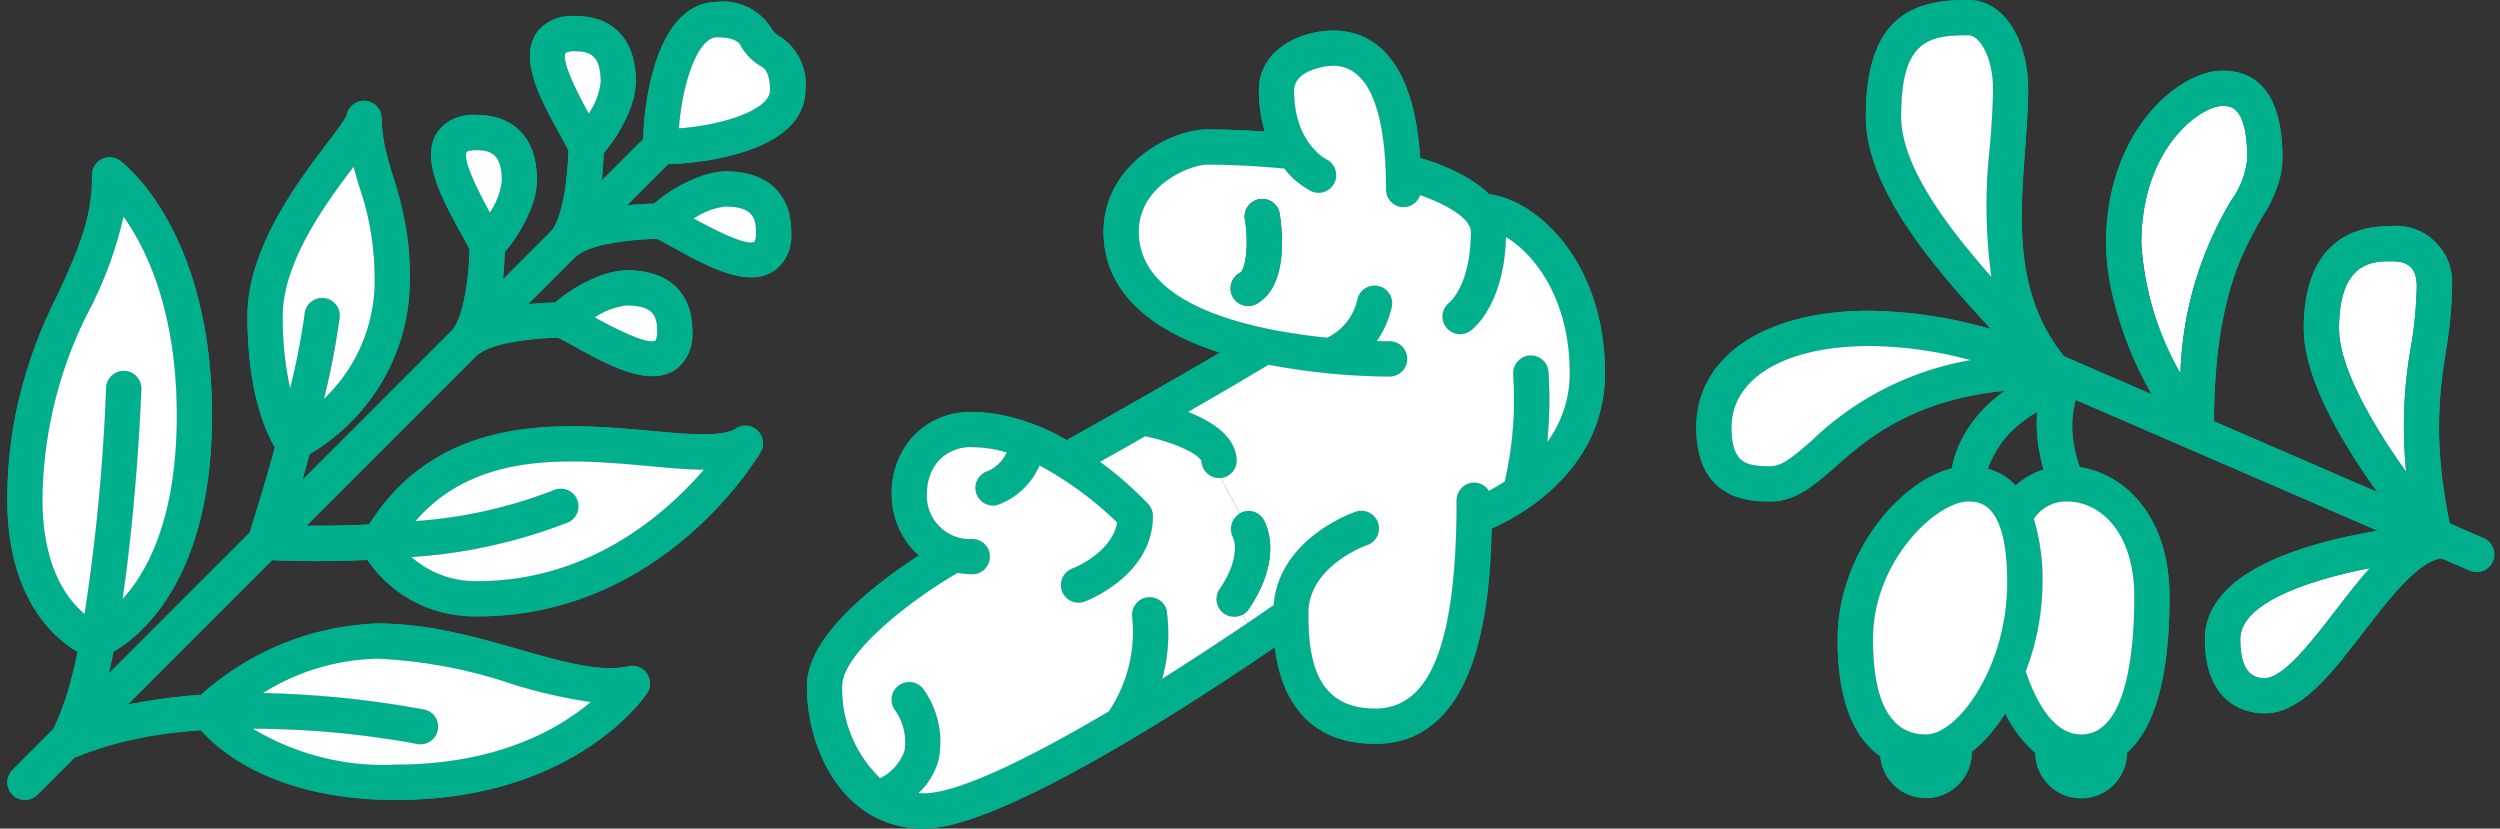 <svg xmlns="http://www.w3.org/2000/svg" width="141.837" height="47.012" viewBox="0 0 141.837 47.012">
  <rect x="0" y="0" width="141.837" height="47.012" fill="#333333" stroke="none"/>
  <g id="Group_1131" data-name="Group 1131" transform="translate(-62.685 -375.619)">
    <g id="Group_1125" data-name="Group 1125">
      <path id="Path_11570" data-name="Path 11570" d="M116.822,407.077s-7.36,4.134-7.36,7.474c0,2.939,1.6,7.08,5.61,7.08,5.076,0,20.772-11.087,20.772-11.087" fill="none" stroke="#00b08d" stroke-linecap="round" stroke-linejoin="round" stroke-width="2"/>
      <path id="Path_11571" data-name="Path 11571" d="M139.918,405.6s-4.008,1.342-4.008,4.808c0,1.87.068,6.412,4.809,6.412s5.61-6.412,5.61-12.823" fill="none" stroke="#00b08d" stroke-linecap="round" stroke-linejoin="round" stroke-width="2"/>
      <path id="Path_11572" data-name="Path 11572" d="M136.079,384.227c-1.747-.177-3.454-.265-4.913-.265-1.531,0-4.873,1.6-4.873,4.809,0,6.412,11.557,7.213,15.227,7.213" fill="none" stroke="#00b08d" stroke-linecap="round" stroke-linejoin="round" stroke-width="2"/>
      <path id="Path_11573" data-name="Path 11573" d="M142.3,385.341c2.789.769,4.833,1.9,4.833,3.43,0,3.606-1.6,4.809-1.6,4.809" fill="none" stroke="#00b08d" stroke-linecap="round" stroke-linejoin="round" stroke-width="2"/>
      <path id="Path_11574" data-name="Path 11574" d="M137.513,385.565s-2.4-1.135-2.4-4.809c0-1.8,2.078-2.4,3.206-2.4,3.472,0,4.007,4.742,4.007,8.015" fill="none" stroke="#00b08d" stroke-linecap="round" stroke-linejoin="round" stroke-width="2"/>
      <path id="Path_11575" data-name="Path 11575" d="M146.322,404.934s6.419-2.2,6.419-8.149-3.747-9.185-6.051-9.185" fill="none" stroke="#00b08d" stroke-linecap="round" stroke-linejoin="round" stroke-width="2"/>
      <path id="Path_11576" data-name="Path 11576" d="M123.185,401.743s7.7-4.292,11.266-6.478" fill="none" stroke="#00b08d" stroke-linecap="round" stroke-linejoin="round" stroke-width="2"/>
      <path id="Path_11577" data-name="Path 11577" d="M134.307,387.969s.535,3.273-.8,4.008" fill="none" stroke="#00b08d" stroke-linecap="round" stroke-linejoin="round" stroke-width="2"/>
      <path id="Path_11578" data-name="Path 11578" d="M149.535,396.785a21.377,21.377,0,0,1-.611,6.761" fill="none" stroke="#00b08d" stroke-linecap="round" stroke-linejoin="round" stroke-width="2"/>
      <path id="Path_11579" data-name="Path 11579" d="M133.506,405.6s.907,1.475-.8,4.007" fill="none" stroke="#00b08d" stroke-linecap="round" stroke-linejoin="round" stroke-width="2"/>
      <path id="Path_11580" data-name="Path 11580" d="M119.029,403.3a3.374,3.374,0,0,0,2.068-2.616" fill="none" stroke="#00b08d" stroke-linecap="round" stroke-linejoin="round" stroke-width="2"/>
      <path id="Path_11581" data-name="Path 11581" d="M114.271,415.319s2.669,3.6-1.746,5.63" fill="none" stroke="#00b08d" stroke-linecap="round" stroke-linejoin="round" stroke-width="2"/>
      <path id="Path_11582" data-name="Path 11582" d="M127.9,410.41a8.891,8.891,0,0,1-1.6,6.32" fill="none" stroke="#00b08d" stroke-linecap="round" stroke-linejoin="round" stroke-width="2"/>
      <path id="Path_11583" data-name="Path 11583" d="M123.888,408.807s3.206-1.2,3.206-3.919c0,0-4.516-4.9-9.25-4.9s-4.793,7.213,0,7.213" fill="none" stroke="#00b08d" stroke-linecap="round" stroke-linejoin="round" stroke-width="2"/>
      <path id="Path_11584" data-name="Path 11584" d="M127.489,399.319s4.214.718,4.364,2.424" fill="none" stroke="#00b08d" stroke-linecap="round" stroke-linejoin="round" stroke-width="2"/>
      <path id="Path_11585" data-name="Path 11585" d="M140.669,392.828a4.072,4.072,0,0,1-2.552,2.984" fill="none" stroke="#00b08d" stroke-linecap="round" stroke-linejoin="round" stroke-width="2"/>
    </g>
    <g id="Group_1126" data-name="Group 1126">
      <path id="Path_11586" data-name="Path 11586" d="M179.163,396.655c-2.574-3.071-9.617-9.35-9.617-14.426s2.2-5.61,4.808-5.61c1.462,0,2.4,1.953,2.4,4.007C176.759,385.445,175.006,391.7,179.163,396.655Z" fill="none" stroke="#00b08d" stroke-linecap="round" stroke-linejoin="round" stroke-width="2"/>
      <path id="Path_11587" data-name="Path 11587" d="M179.163,396.655c-11.571,0-12.923,6.412-16.029,6.412-1.353,0-3.206-.148-3.206-3.206,0-3.256,3.256-5.61,8.816-5.61a26.4,26.4,0,0,1,10.419,2.4l24.044,10.419" fill="none" stroke="#00b08d" stroke-linecap="round" stroke-linejoin="round" stroke-width="2"/>
      <path id="Path_11588" data-name="Path 11588" d="M187.293,400.178s-4.123-5.627-4.123-10.736c0-5.81,3.682-8.816,5.611-8.816,1.623,0,2.4,1.252,2.4,4.007,0,3.006-3.972,4.058-3.892,15.545" fill="none" stroke="#00b08d" stroke-linecap="round" stroke-linejoin="round" stroke-width="2"/>
      <path id="Path_11589" data-name="Path 11589" d="M200.8,406.032s-6.411-7.273-6.411-11.781,2.554-4.809,4.007-4.809a2.188,2.188,0,0,1,2.4,2.4C200.8,395.9,199.149,398.293,200.8,406.032Z" fill="none" stroke="#00b08d" stroke-linecap="round" stroke-linejoin="round" stroke-width="2"/>
      <path id="Path_11590" data-name="Path 11590" d="M201.378,406.282s-12.6.792-12.6,5.6c0,2.2.951,3.206,2.4,3.206,3.206,0,6.586-8.807,10.193-8.807" fill="none" stroke="#00b08d" stroke-linecap="round" stroke-linejoin="round" stroke-width="2"/>
      <path id="Path_11591" data-name="Path 11591" d="M174.354,403.067c2.2,0,3.206,1.9,3.206,5.61,0,4.959-2.955,9.618-5.61,9.618-2.4,0-4.007-1.9-4.007-6.412C167.943,407.074,171.85,403.067,174.354,403.067Z" fill="none" stroke="#00b08d" stroke-linecap="round" stroke-linejoin="round" stroke-width="2"/>
      <path id="Path_11592" data-name="Path 11592" d="M173.481,417.814a1.586,1.586,0,0,1,.072.481,1.6,1.6,0,0,1-3.206,0,1.547,1.547,0,0,1,.04-.337" fill="none" stroke="#00b08d" stroke-linecap="round" stroke-linejoin="round" stroke-width="2"/>
      <path id="Path_11593" data-name="Path 11593" d="M176.975,404.886a3.239,3.239,0,0,1,2.99-1.819c2.2,0,4.808,1.955,4.808,6.412,0,5.514-1.25,8.816-4.007,8.816-2.212,0-3.518-2.365-4.2-4.593" fill="none" stroke="#00b08d" stroke-linecap="round" stroke-linejoin="round" stroke-width="2"/>
      <path id="Path_11594" data-name="Path 11594" d="M182.3,417.862a1.525,1.525,0,0,1,.064.433,1.6,1.6,0,0,1-3.206,0,1.525,1.525,0,0,1,.064-.433" fill="none" stroke="#00b08d" stroke-linecap="round" stroke-linejoin="round" stroke-width="2"/>
      <path id="Path_11595" data-name="Path 11595" d="M180,397.019s-5.648,1.94-5.648,6.048" fill="none" stroke="#00b08d" stroke-linecap="round" stroke-linejoin="round" stroke-width="2"/>
      <path id="Path_11596" data-name="Path 11596" d="M179.965,403.067s-1.666-3.751.037-6.048" fill="none" stroke="#00b08d" stroke-linecap="round" stroke-linejoin="round" stroke-width="2"/>
    </g>
    <g id="Group_1127" data-name="Group 1127">
      <path id="Path_11597" data-name="Path 11597" d="M68.107,411.99s5.61-2.05,5.61-12.8c0-10.092-4.809-13.649-4.809-13.649.1,5.911-4.808,9.117-4.808,18.4C64.1,410.64,68.107,411.99,68.107,411.99Z" fill="none" stroke="#00b08d" stroke-linecap="round" stroke-linejoin="round" stroke-width="2"/>
      <path id="Path_11598" data-name="Path 11598" d="M79.327,400.77s-1.6-2-1.6-7.213c0-5.059,5.611-10.219,5.611-11.221,0,2.8,1.6,4.759,1.6,8.816A10.641,10.641,0,0,1,79.327,400.77Z" fill="none" stroke="#00b08d" stroke-linecap="round" stroke-linejoin="round" stroke-width="2"/>
      <path id="Path_11599" data-name="Path 11599" d="M104.974,400.77c-3.2,2.115-15.441-3.93-20.838,5.692a6.3,6.3,0,0,0,5.646,3.124C99.827,409.586,104.974,400.77,104.974,400.77Z" fill="none" stroke="#00b08d" stroke-linecap="round" stroke-linejoin="round" stroke-width="2"/>
      <path id="Path_11600" data-name="Path 11600" d="M98.562,414.395c-3.606.8-8.816-2.4-14.426-2.4A14.968,14.968,0,0,0,74.519,416s2.6,4.007,10.619,4.007C94.856,420.005,98.562,414.395,98.562,414.395Z" fill="none" stroke="#00b08d" stroke-linecap="round" stroke-linejoin="round" stroke-width="2"/>
      <line id="Line_476" data-name="Line 476" x1="36.066" y2="36.066" transform="translate(64.1 383.939)" fill="none" stroke="#00b08d" stroke-linecap="round" stroke-linejoin="round" stroke-width="2"/>
      <path id="Path_11601" data-name="Path 11601" d="M69.71,397.664c0,1.052-.7,15.629-3.206,19.936" fill="none" stroke="#00b08d" stroke-linecap="round" stroke-linejoin="round" stroke-width="2"/>
      <path id="Path_11602" data-name="Path 11602" d="M66.3,417.8s6.211-3.456,20.236-.952" fill="none" stroke="#00b08d" stroke-linecap="round" stroke-linejoin="round" stroke-width="2"/>
      <path id="Path_11603" data-name="Path 11603" d="M80.955,393.582a95.331,95.331,0,0,1-3.231,12.8s10.72.651,16.831-2.054" fill="none" stroke="#00b08d" stroke-linecap="round" stroke-linejoin="round" stroke-width="2"/>
      <path id="Path_11604" data-name="Path 11604" d="M90.332,389.549s1.819-2.053,1.819-3.663c0-1.145-.3-2.748-2.425-2.748C86.144,383.138,89.671,388,90.332,389.549Z" fill="none" stroke="#00b08d" stroke-linecap="round" stroke-linejoin="round" stroke-width="2"/>
      <path id="Path_11605" data-name="Path 11605" d="M94.555,393.772s2.054-1.818,3.663-1.818c1.146,0,2.749.3,2.749,2.425C100.967,397.96,96.1,394.433,94.555,393.772Z" fill="none" stroke="#00b08d" stroke-linecap="round" stroke-linejoin="round" stroke-width="2"/>
      <path id="Path_11606" data-name="Path 11606" d="M90.332,389.549s0,4.224-1.312,5.536c1.312-1.312,5.535-1.313,5.535-1.313" fill="none" stroke="#00b08d" stroke-linecap="round" stroke-linejoin="round" stroke-width="2"/>
      <path id="Path_11607" data-name="Path 11607" d="M95.942,383.939s1.819-2.053,1.819-3.663c0-1.146-.3-2.748-2.425-2.748C91.753,377.528,95.281,382.393,95.942,383.939Z" fill="none" stroke="#00b08d" stroke-linecap="round" stroke-linejoin="round" stroke-width="2"/>
      <path id="Path_11608" data-name="Path 11608" d="M100.165,388.163s2.054-1.819,3.663-1.819c1.146,0,2.749.3,2.749,2.424C106.577,392.351,101.71,388.823,100.165,388.163Z" fill="none" stroke="#00b08d" stroke-linecap="round" stroke-linejoin="round" stroke-width="2"/>
      <path id="Path_11609" data-name="Path 11609" d="M95.942,383.939s0,4.224-1.312,5.535c1.312-1.311,5.535-1.311,5.535-1.311" fill="none" stroke="#00b08d" stroke-linecap="round" stroke-linejoin="round" stroke-width="2"/>
      <path id="Path_11610" data-name="Path 11610" d="M106.42,378.55a2.273,2.273,0,0,1-.865-.867,2.269,2.269,0,0,0-2.184-.957c-2.4,0-3.206,4.709-3.206,7.213,2.5,0,7.213-.8,7.213-3.206A2.263,2.263,0,0,0,106.42,378.55Z" fill="none" stroke="#00b08d" stroke-linecap="round" stroke-linejoin="round" stroke-width="2"/>
    </g>
    <g id="Group_1130" data-name="Group 1130">
      <g id="Group_1129" data-name="Group 1129">
        <g id="Group_1128" data-name="Group 1128">
          <path id="Path_11611" data-name="Path 11611" d="M197.145,407.85c-.67.75-1.32,1.59-1.96,2.42-1.31,1.7-2.94,3.82-4,3.82-.38,0-1.4,0-1.4-2.21C189.785,409.86,193.565,408.54,197.145,407.85Z" fill="#fff"/>
          <path id="Path_11612" data-name="Path 11612" d="M199.8,391.85a22.528,22.528,0,0,1-.33,3.43,25.771,25.771,0,0,0-.27,7.11c-1.83-2.55-3.81-5.88-3.81-8.14,0-3.81,1.95-3.81,3-3.81C199.375,390.44,199.8,390.88,199.8,391.85Z" fill="#fff"/>
          <path id="Path_11613" data-name="Path 11613" d="M188.785,381.63c.45,0,1.4,0,1.4,3a4.927,4.927,0,0,1-.91,2.36,20.325,20.325,0,0,0-2.88,9.81,16.874,16.874,0,0,1-2.22-7.36C184.175,384.03,187.515,381.63,188.785,381.63Z" fill="#fff"/>
          <path id="Path_11614" data-name="Path 11614" d="M203.6,406.16a1,1,0,0,1-.4,1.91.953.953,0,0,1-.4-.08l-1.6-.69h-.04c-1.33.21-2.95,2.32-4.39,4.19-1.82,2.36-3.54,4.6-5.59,4.6-.8,0-3.4-.3-3.4-4.21,0-3.84,5.75-5.48,9.79-6.15l-17.12-7.42a6.436,6.436,0,0,0,.22,3.82c2.64.38,5.1,2.89,5.1,7.35,0,5.05-1.06,7.62-2.41,8.84a2.6,2.6,0,0,1-5.2-.01,7.056,7.056,0,0,1-1.72-2.23,9.057,9.057,0,0,1-1.89,2.18v.03a2.595,2.595,0,0,1-5.18.24c-1.31-.9-2.43-2.79-2.43-6.65,0-4.71,3.41-8.94,6.48-9.68a7.07,7.07,0,0,1,3.03-4.41,15.341,15.341,0,0,0-9.62,4.3c-1.22,1.06-2.27,1.98-3.7,1.98-1.04,0-4.21,0-4.21-4.21,0-4.01,3.86-6.61,9.82-6.61a25.115,25.115,0,0,1,6.9,1.04c-3.22-3.47-7.1-7.95-7.1-12.06,0-5.81,2.79-6.61,5.81-6.61,2.21,0,3.4,2.58,3.4,5.01,0,1.1-.08,2.23-.17,3.44-.31,4.06-.62,8.25,2.21,11.77l.64.28h.01l4.32,1.87a19.067,19.067,0,0,1-2.59-8.55c0-6.53,4.23-9.81,6.61-9.81,2.25,0,3.4,1.68,3.4,5a6.584,6.584,0,0,1-1.18,3.35c-1.13,1.98-2.66,4.69-2.71,11.54l9.28,4.02c-1.9-2.63-4.18-6.4-4.18-9.29,0-2.65.86-5.81,5-5.81a3.2,3.2,0,0,1,3.41,3.41,24.22,24.22,0,0,1-.35,3.72,24.26,24.26,0,0,0,.22,9.75l.08.04h.01Zm-4.13-10.88a22.528,22.528,0,0,0,.33-3.43c0-.97-.43-1.41-1.41-1.41-1.05,0-3,0-3,3.81,0,2.26,1.98,5.59,3.81,8.14A25.771,25.771,0,0,1,199.475,395.28Zm-4.29,14.99c.64-.83,1.29-1.67,1.96-2.42-3.58.69-7.36,2.01-7.36,4.03,0,2.21,1.02,2.21,1.4,2.21C192.245,414.09,193.875,411.97,195.185,410.27Zm-5-25.64c0-3-.95-3-1.4-3-1.27,0-4.61,2.4-4.61,7.81a16.874,16.874,0,0,0,2.22,7.36,20.325,20.325,0,0,1,2.88-9.81A4.927,4.927,0,0,0,190.185,384.63Zm-9.42,32.66c2.62,0,3.01-4.89,3.01-7.81,0-3.72-1.98-5.41-3.81-5.41a2.2,2.2,0,0,0-1.89.98,11.97,11.97,0,0,1,.49,3.63,14.273,14.273,0,0,1-.95,5.03C178.1,415.18,179.1,417.29,180.765,417.29Zm-2.13-15.02a9.032,9.032,0,0,1-.36-3.3,6.021,6.021,0,0,0-2.8,3.25,3.276,3.276,0,0,1,1.58.96A3.99,3.99,0,0,1,178.635,402.27Zm-2.07,6.41c0-4.61-1.61-4.61-2.21-4.61-1.81,0-5.41,3.38-5.41,7.81,0,3.59,1.01,5.41,3.01,5.41C173.775,417.29,176.565,413.43,176.565,408.68Zm-.98-24.76c.09-1.17.17-2.27.17-3.29,0-1.72-.74-3.01-1.4-3.01-2.3,0-3.81.32-3.81,4.61,0,2.8,2.59,6.23,5.12,9.1A29.7,29.7,0,0,1,175.585,383.92Zm-1.1,12.13a22.589,22.589,0,0,0-5.74-.8c-4.75,0-7.82,1.81-7.82,4.61,0,2.06.84,2.21,2.21,2.21.65,0,1.3-.54,2.38-1.49A17.209,17.209,0,0,1,174.485,396.05Z" fill="#00b08d"/>
          <path id="Path_11615" data-name="Path 11615" d="M183.775,409.48c0,2.92-.39,7.81-3.01,7.81-1.67,0-2.66-2.11-3.15-3.58a14.273,14.273,0,0,0,.95-5.03,11.97,11.97,0,0,0-.49-3.63,2.2,2.2,0,0,1,1.89-.98C181.795,404.07,183.775,405.76,183.775,409.48Z" fill="#fff"/>
          <path id="Path_11616" data-name="Path 11616" d="M174.355,404.07c.6,0,2.21,0,2.21,4.61,0,4.75-2.79,8.61-4.61,8.61-2,0-3.01-1.82-3.01-5.41C168.945,407.45,172.545,404.07,174.355,404.07Z" fill="#fff"/>
          <path id="Path_11617" data-name="Path 11617" d="M175.755,380.63c0,1.02-.08,2.12-.17,3.29a29.7,29.7,0,0,0,.08,7.41c-2.53-2.87-5.12-6.3-5.12-9.1,0-4.29,1.51-4.61,3.81-4.61C175.015,377.62,175.755,378.91,175.755,380.63Z" fill="#fff"/>
          <path id="Path_11618" data-name="Path 11618" d="M168.745,395.25a22.589,22.589,0,0,1,5.74.8,17.209,17.209,0,0,0-8.97,4.53c-1.08.95-1.73,1.49-2.38,1.49-1.37,0-2.21-.15-2.21-2.21C160.925,397.06,163.995,395.25,168.745,395.25Z" fill="#fff"/>
          <path id="Path_11619" data-name="Path 11619" d="M147.155,386.64c2.84.35,6.59,3.93,6.59,10.15,0,5.44-4.66,8.03-6.43,8.82-.08,4.44-.78,12.21-6.6,12.21-3.31,0-5.22-1.85-5.69-5.49-4.12,2.83-15.45,10.3-19.95,10.3a5.91,5.91,0,0,1-2.95-.77,1.324,1.324,0,0,1-.25-.16c-2.23-1.45-3.41-4.36-3.41-7.15,0-2.89,4.04-5.92,6.36-7.43a4.626,4.626,0,0,1-1.55-3.51,4.761,4.761,0,0,1,1.14-3.15,4.427,4.427,0,0,1,3.43-1.47,11.188,11.188,0,0,1,5.36,1.6c1.41-.79,5.58-3.13,8.71-4.98-3.51-1.12-6.62-3.15-6.62-6.84,0-3.81,3.82-5.81,5.87-5.81,1.02,0,2.14.05,3.28.13a7.956,7.956,0,0,1-.34-2.33c0-2.48,2.58-3.41,4.21-3.41,2.09,0,4.54,1.32,4.94,7.24A9.581,9.581,0,0,1,147.155,386.64Zm4.59,10.15c0-4.12-1.93-6.72-3.62-7.72-.09,3.76-1.8,5.16-2,5.31a1.029,1.029,0,0,1-.6.2,1.013,1.013,0,0,1-.8-.4,1,1,0,0,1,.2-1.4c.03-.03,1.21-1.03,1.21-4.01,0-.55-.79-1.34-2.88-2.08a.99.99,0,0,1-1.93-.32c0-3.2-.52-7.02-3.01-7.02-.44,0-2.21.25-2.21,1.41,0,2.94,1.77,3.87,1.85,3.91a1,1,0,0,1-.87,1.8,4.834,4.834,0,0,1-1.54-1.29c-1.53-.14-3.04-.22-4.38-.22-.93,0-3.87,1.15-3.87,3.81,0,4.23,6.46,5.58,10.68,6.01a3.121,3.121,0,0,0,1.71-2.13,1,1,0,0,1,1.97.35,5.374,5.374,0,0,1-.86,1.97c.4.01.66.01.73.01a1,1,0,0,1,0,2c-.43,0-1.72-.01-3.39-.17h-.02c-.03,0-.06-.01-.09-.01-1.02-.1-2.18-.26-3.37-.49-1.25.76-2.91,1.72-4.57,2.68,1.32.51,2.65,1.34,2.76,2.66a1,1,0,0,1-.9,1.09h-.09a1,1,0,0,1-1-.91c-.03-.39-1.48-1.11-3.2-1.46-.98.56-1.87,1.06-2.56,1.45a20.636,20.636,0,0,1,2.73,2.39,1,1,0,0,1,.27.68c0,3.37-3.7,4.79-3.85,4.85a.922.922,0,0,1-.36.07,1,1,0,0,1-.35-1.94c.04-.01,2.24-.88,2.53-2.61a19.573,19.573,0,0,0-4.4-3.23,4.138,4.138,0,0,1-2.37,2.23.842.842,0,0,1-.27.04,1,1,0,0,1-.28-1.96,2.167,2.167,0,0,0,1.06-1.05,6.9,6.9,0,0,0-1.96-.3,2.458,2.458,0,0,0-1.93.79,2.81,2.81,0,0,0-.64,1.83,2.444,2.444,0,0,0,2.57,2.59,1,1,0,0,1,0,2,5.433,5.433,0,0,1-.83-.08c-2.82,1.64-6.55,4.6-6.55,6.43a7.068,7.068,0,0,0,2.15,5.22,2.727,2.727,0,0,0,1.39-1.56,3.114,3.114,0,0,0-.54-2.3,1,1,0,0,1,1.61-1.19,5.141,5.141,0,0,1,.87,3.97,4.015,4.015,0,0,1-1.14,1.92,2.449,2.449,0,0,0,.27.02c2.04,0,6.31-2.16,10.52-4.65a8.1,8.1,0,0,0,1.32-5.4,1,1,0,0,1,1.96-.35,9.687,9.687,0,0,1-.25,3.9c1.8-1.14,3.48-2.25,4.85-3.17.54-.37,1.04-.71,1.47-1.01.31-3.79,4.47-5.23,4.66-5.3a1,1,0,0,1,.63,1.9c-.04.01-3.32,1.17-3.32,3.86s.45,5.41,3.8,5.41c3.15,0,4.61-3.75,4.61-11.82a1,1,0,0,1,1-1,.975.975,0,0,1,.83.47c.27-.15.57-.32.9-.53a20.7,20.7,0,0,0,.48-6.07,1.013,1.013,0,0,1,.92-1.08,1,1,0,0,1,1.08.91,23.5,23.5,0,0,1-.07,4A6.553,6.553,0,0,0,151.745,396.79Z" fill="#00b08d"/>
          <path id="Path_11620" data-name="Path 11620" d="M148.125,389.07c1.69,1,3.62,3.6,3.62,7.72a6.553,6.553,0,0,1-1.28,3.91,23.5,23.5,0,0,0,.07-4,1,1,0,0,0-1.08-.91,1.013,1.013,0,0,0-.92,1.08,20.7,20.7,0,0,1-.48,6.07c-.33.21-.63.38-.9.53a.975.975,0,0,0-.83-.47,1,1,0,0,0-1,1c0,8.07-1.46,11.82-4.61,11.82-3.35,0-3.8-2.73-3.8-5.41s3.28-3.85,3.32-3.86a1,1,0,0,0-.63-1.9c-.19.07-4.35,1.51-4.66,5.3-.43.3-.93.64-1.47,1.01l-.31-.46a.983.983,0,0,0,.37-.33c2.01-2.98.95-4.88.82-5.09a.98.98,0,0,0-1.33-.33l-1.08-2.01a1,1,0,0,0,.9-1.09c-.11-1.32-1.44-2.15-2.76-2.66,1.66-.96,3.32-1.92,4.57-2.68,1.19.23,2.35.39,3.37.49.03,0,.06.01.09.01h.02c1.67.16,2.96.17,3.39.17a1,1,0,0,0,0-2c-.07,0-.33,0-.73-.01a5.374,5.374,0,0,0,.86-1.97,1,1,0,0,0-1.97-.35,3.121,3.121,0,0,1-1.71,2.13c-4.22-.43-10.68-1.78-10.68-6.01,0-2.66,2.94-3.81,3.87-3.81,1.34,0,2.85.08,4.38.22a4.834,4.834,0,0,0,1.54,1.29,1,1,0,0,0,.87-1.8c-.08-.04-1.85-.97-1.85-3.91,0-1.16,1.77-1.41,2.21-1.41,2.49,0,3.01,3.82,3.01,7.02a.99.99,0,0,0,1.93.32c2.09.74,2.88,1.53,2.88,2.08,0,2.98-1.18,3.98-1.21,4.01a1,1,0,0,0-.2,1.4,1.013,1.013,0,0,0,.8.4,1.029,1.029,0,0,0,.6-.2C146.325,394.23,148.035,392.83,148.125,389.07Zm-14.14,3.78c1.86-1.02,1.42-4.38,1.31-5.04a1,1,0,1,0-1.97.32c.2,1.3.06,2.77-.3,2.97a1,1,0,0,0-.4,1.36,1.021,1.021,0,0,0,.88.52A.938.938,0,0,0,133.985,392.85Z" fill="#fff"/>
          <path id="Path_11621" data-name="Path 11621" d="M135.295,387.81c.11.66.55,4.02-1.31,5.04a.938.938,0,0,1-.48.13,1.021,1.021,0,0,1-.88-.52,1,1,0,0,1,.4-1.36c.36-.2.5-1.67.3-2.97a1,1,0,1,1,1.97-.32Z" fill="#00b08d"/>
          <path id="Path_11622" data-name="Path 11622" d="M134.355,405.08c.13.21,1.19,2.11-.82,5.09a.983.983,0,0,1-.37.33,1.012,1.012,0,0,1-1.02-.06,1,1,0,0,1-.27-1.39c1.28-1.89.78-2.91.76-2.96a1.016,1.016,0,0,1,.39-1.34A.98.98,0,0,1,134.355,405.08Z" fill="#00b08d"/>
          <path id="Path_11623" data-name="Path 11623" d="M133.165,410.5l.31.46c-1.37.92-3.05,2.03-4.85,3.17a9.687,9.687,0,0,0,.25-3.9,1,1,0,0,0-1.96.35,8.1,8.1,0,0,1-1.32,5.4c-4.21,2.49-8.48,4.65-10.52,4.65a2.449,2.449,0,0,1-.27-.02,4.015,4.015,0,0,0,1.14-1.92,5.141,5.141,0,0,0-.87-3.97,1,1,0,0,0-1.61,1.19,3.114,3.114,0,0,1,.54,2.3,2.727,2.727,0,0,1-1.39,1.56,7.068,7.068,0,0,1-2.15-5.22c0-1.83,3.73-4.79,6.55-6.43a5.433,5.433,0,0,0,.83.08,1,1,0,0,0,0-2,2.444,2.444,0,0,1-2.57-2.59,2.81,2.81,0,0,1,.64-1.83,2.458,2.458,0,0,1,1.93-.79,6.9,6.9,0,0,1,1.96.3,2.167,2.167,0,0,1-1.06,1.05,1,1,0,0,0,.28,1.96.842.842,0,0,0,.27-.04,4.138,4.138,0,0,0,2.37-2.23,19.573,19.573,0,0,1,4.4,3.23c-.29,1.73-2.49,2.6-2.53,2.61a1,1,0,0,0,.35,1.94.922.922,0,0,0,.36-.07c.15-.06,3.85-1.48,3.85-4.85a1,1,0,0,0-.27-.68,20.636,20.636,0,0,0-2.73-2.39c.69-.39,1.58-.89,2.56-1.45,1.72.35,3.17,1.07,3.2,1.46a1,1,0,0,0,1,.91h.09l1.08,2.01a1.016,1.016,0,0,0-.39,1.34c.02.05.52,1.07-.76,2.96a1,1,0,0,0,.27,1.39,1.012,1.012,0,0,0,1.02.06Z" fill="#fff"/>
          <path id="Path_11624" data-name="Path 11624" d="M106.915,377.68a3.193,3.193,0,0,1,1.46,3.05c0,3.17-4.87,4.12-7.79,4.2l-2.33,2.34c.63-.07,1.17-.09,1.54-.1a7.463,7.463,0,0,1,4.03-1.83c3.39,0,3.75,2.4,3.75,3.43a2.419,2.419,0,0,1-1.07,2.28,2.352,2.352,0,0,1-1.2.3c-1.38,0-3.04-.92-4.45-1.7-.34-.19-.66-.36-.9-.48a15.624,15.624,0,0,0-2.65.26,4.139,4.139,0,0,0-1.97.75l-2.69,2.7c.63-.07,1.17-.09,1.54-.1a7.463,7.463,0,0,1,4.03-1.83c3.39,0,3.75,2.4,3.75,3.43a2.419,2.419,0,0,1-1.07,2.28,2.352,2.352,0,0,1-1.2.3c-1.38,0-3.04-.92-4.45-1.7-.34-.19-.66-.36-.9-.48a16.842,16.842,0,0,0-2.66.26,4.293,4.293,0,0,0-1.96.75l-9.65,9.65c.98.01,2.21,0,3.57-.07,4.03-6.37,11.15-5.74,15.92-5.31,2.11.19,4.1.38,4.86-.12a.993.993,0,0,1,1.41,1.33c-.22.38-5.55,9.32-16.05,9.32a8.474,8.474,0,0,1-1.89-.21,7.179,7.179,0,0,1-4.36-2.99c-1.06.04-2.04.06-2.89.06-1.14,0-2.02-.03-2.53-.05l-8.19,8.2a31.2,31.2,0,0,1,4.16-.56,15.741,15.741,0,0,1,10.05-4.05,19.122,19.122,0,0,1,3.57.36c1.56.29,3.05.71,4.43,1.11,2.46.71,4.59,1.32,6.21.96a1,1,0,0,1,1.05,1.53c-.16.24-4.12,6.05-14.26,6.05-6.81,0-10-2.76-11.04-3.94a21.491,21.491,0,0,0-7.2,1.56l-2.09,2.09a1,1,0,0,1-1.41,0,1,1,0,0,1,0-1.41l2.3-2.3a17.051,17.051,0,0,0,1.39-4.4c-1.3-.75-3.99-2.99-3.99-8.66A25.627,25.627,0,0,1,66,392.24c1.04-2.29,1.95-4.26,1.9-6.68a1.029,1.029,0,0,1,.55-.91,1,1,0,0,1,1.05.09c.21.16,5.21,3.97,5.21,14.45,0,9.19-3.96,12.46-5.59,13.41q-.12.63-.27,1.23l7.99-7.98c.2-.62.8-2.54,1.44-4.85-.52-.86-1.56-3.13-1.56-7.44,0-3.84,2.84-7.6,4.54-9.84a15.383,15.383,0,0,0,1.08-1.52,1,1,0,0,1,1.99.14,11.164,11.164,0,0,0,.65,3.28,17.683,17.683,0,0,1,.95,5.53,11.33,11.33,0,0,1-5.67,10.2c-.14.52-.29,1.02-.42,1.5l8.47-8.47c.67-.68.98-3.03,1.01-4.62-.12-.24-.3-.56-.48-.9-1.02-1.85-2.29-4.14-1.4-5.65a2.419,2.419,0,0,1,2.28-1.07c1.03,0,3.43.36,3.43,3.75a7.463,7.463,0,0,1-1.83,4.03c-.01.37-.03.91-.1,1.54l2.7-2.69c.67-.67.98-3.03,1.01-4.62-.12-.24-.29-.56-.48-.9-1.02-1.84-2.29-4.14-1.4-5.65a2.419,2.419,0,0,1,2.28-1.07c2.18,0,3.43,1.36,3.43,3.75a7.463,7.463,0,0,1-1.83,4.03c-.01.37-.03.91-.1,1.54l2.34-2.33c.08-2.92,1.03-7.79,4.2-7.79a3.193,3.193,0,0,1,3.05,1.46A1.281,1.281,0,0,0,106.915,377.68Zm-.54,3.05c0-.68-.16-1.15-.45-1.31a3.172,3.172,0,0,1-1.24-1.25c-.22-.38-.92-.44-1.31-.44-1.1,0-1.98,2.59-2.17,5.17C103.785,382.71,106.375,381.83,106.375,380.73Zm-.89,8.6a1.055,1.055,0,0,0,.09-.56c0-.88-.29-1.43-1.75-1.43a3.975,3.975,0,0,0-1.78.68C104,389.08,105.145,389.53,105.485,389.33Zm-2.86,12.93c-.96.01-2.04-.1-3.24-.21-4.37-.39-9.67-.86-13.13,3.13a26.648,26.648,0,0,0,7.9-1.77,1,1,0,0,1,.8,1.83,29.553,29.553,0,0,1-8.93,1.98,5.482,5.482,0,0,0,3.76,1.37C96.175,408.59,100.5,404.72,102.625,402.26Zm-2.75-7.32a1.1,1.1,0,0,0,.09-.56c0-.9-.28-1.43-1.75-1.43a4.052,4.052,0,0,0-1.78.68C98.375,394.69,99.535,395.13,99.875,394.94Zm-3.11-14.66c0-1.46-.55-1.75-1.43-1.75a1.055,1.055,0,0,0-.56.09c-.19.34.25,1.5,1.31,3.44A3.975,3.975,0,0,0,96.765,380.28ZM85.135,419c5.77,0,9.26-2.03,11.06-3.55a28.918,28.918,0,0,1-4.61-1.07,27.5,27.5,0,0,0-7.45-1.39,12.743,12.743,0,0,0-6.53,1.95,56.372,56.372,0,0,1,9.11.93.987.987,0,0,1,.81,1.16,1,1,0,0,1-1.16.8,52.254,52.254,0,0,0-9.34-.87A14.4,14.4,0,0,0,85.135,419Zm6.02-33.11c0-1.46-.55-1.75-1.43-1.75-.44,0-.56.09-.56.1-.19.33.25,1.49,1.31,3.43A3.975,3.975,0,0,0,91.155,385.89Zm-7.22,5.26a15.7,15.7,0,0,0-.87-4.95c-.11-.38-.22-.75-.32-1.12-1.56,2.06-4.02,5.39-4.02,8.48a18.368,18.368,0,0,0,.42,4.08,40.909,40.909,0,0,0,.82-4.19,1,1,0,1,1,1.98.26,44.359,44.359,0,0,1-.88,4.54A9.286,9.286,0,0,0,83.935,391.15Zm-14.3,18.46c1.41-1.54,3.08-4.6,3.08-10.42,0-5.9-1.72-9.45-3.02-11.28a22.468,22.468,0,0,1-1.87,5.16,23.9,23.9,0,0,0-2.73,10.87c0,3.85,1.4,5.69,2.39,6.51a112.414,112.414,0,0,0,1.22-12.79,1,1,0,0,1,2,0C70.705,397.76,70.485,403.88,69.635,409.61Z" fill="#00b08d"/>
          <path id="Path_11625" data-name="Path 11625" d="M105.925,379.42c.29.16.45.63.45,1.31,0,1.1-2.59,1.98-5.17,2.17.19-2.58,1.07-5.17,2.17-5.17.39,0,1.09.06,1.31.44A3.172,3.172,0,0,0,105.925,379.42Z" fill="#fff"/>
          <path id="Path_11626" data-name="Path 11626" d="M105.575,388.77a1.055,1.055,0,0,1-.09.56c-.34.2-1.49-.25-3.44-1.31a3.975,3.975,0,0,1,1.78-.68C105.285,387.34,105.575,387.89,105.575,388.77Z" fill="#fff"/>
          <path id="Path_11627" data-name="Path 11627" d="M99.385,402.05c1.2.11,2.28.22,3.24.21-2.12,2.46-6.45,6.33-12.84,6.33a5.482,5.482,0,0,1-3.76-1.37,29.553,29.553,0,0,0,8.93-1.98,1,1,0,0,0-.8-1.83,26.648,26.648,0,0,1-7.9,1.77C89.715,401.19,95.015,401.66,99.385,402.05Z" fill="#fff"/>
          <path id="Path_11628" data-name="Path 11628" d="M99.965,394.38a1.1,1.1,0,0,1-.09.56c-.34.19-1.5-.25-3.44-1.31a4.052,4.052,0,0,1,1.78-.68C99.685,392.95,99.965,393.48,99.965,394.38Z" fill="#fff"/>
          <path id="Path_11629" data-name="Path 11629" d="M95.335,378.53c.88,0,1.43.29,1.43,1.75a3.975,3.975,0,0,1-.68,1.78c-1.06-1.94-1.5-3.1-1.31-3.44A1.055,1.055,0,0,1,95.335,378.53Z" fill="#fff"/>
          <path id="Path_11630" data-name="Path 11630" d="M96.195,415.45c-1.8,1.52-5.29,3.55-11.06,3.55a14.4,14.4,0,0,1-8.11-2.04,52.254,52.254,0,0,1,9.34.87,1,1,0,0,0,1.16-.8.987.987,0,0,0-.81-1.16,56.372,56.372,0,0,0-9.11-.93,12.743,12.743,0,0,1,6.53-1.95,27.5,27.5,0,0,1,7.45,1.39A28.918,28.918,0,0,0,96.195,415.45Z" fill="#fff"/>
          <path id="Path_11631" data-name="Path 11631" d="M89.725,384.14c.88,0,1.43.29,1.43,1.75a3.975,3.975,0,0,1-.68,1.78c-1.06-1.94-1.5-3.1-1.31-3.43C89.165,384.23,89.285,384.14,89.725,384.14Z" fill="#fff"/>
          <path id="Path_11632" data-name="Path 11632" d="M83.065,386.2a15.7,15.7,0,0,1,.87,4.95,9.286,9.286,0,0,1-2.87,7.1,44.359,44.359,0,0,0,.88-4.54,1,1,0,1,0-1.98-.26,40.909,40.909,0,0,1-.82,4.19,18.368,18.368,0,0,1-.42-4.08c0-3.09,2.46-6.42,4.02-8.48C82.845,385.45,82.955,385.82,83.065,386.2Z" fill="#fff"/>
          <path id="Path_11633" data-name="Path 11633" d="M72.715,399.19c0,5.82-1.67,8.88-3.08,10.42.85-5.73,1.07-11.85,1.07-11.95a1,1,0,0,0-2,0,112.414,112.414,0,0,1-1.22,12.79c-.99-.82-2.39-2.66-2.39-6.51a23.9,23.9,0,0,1,2.73-10.87,22.468,22.468,0,0,0,1.87-5.16C71,389.74,72.715,393.29,72.715,399.19Z" fill="#fff"/>
        </g>
      </g>
    </g>
  </g>
</svg>
